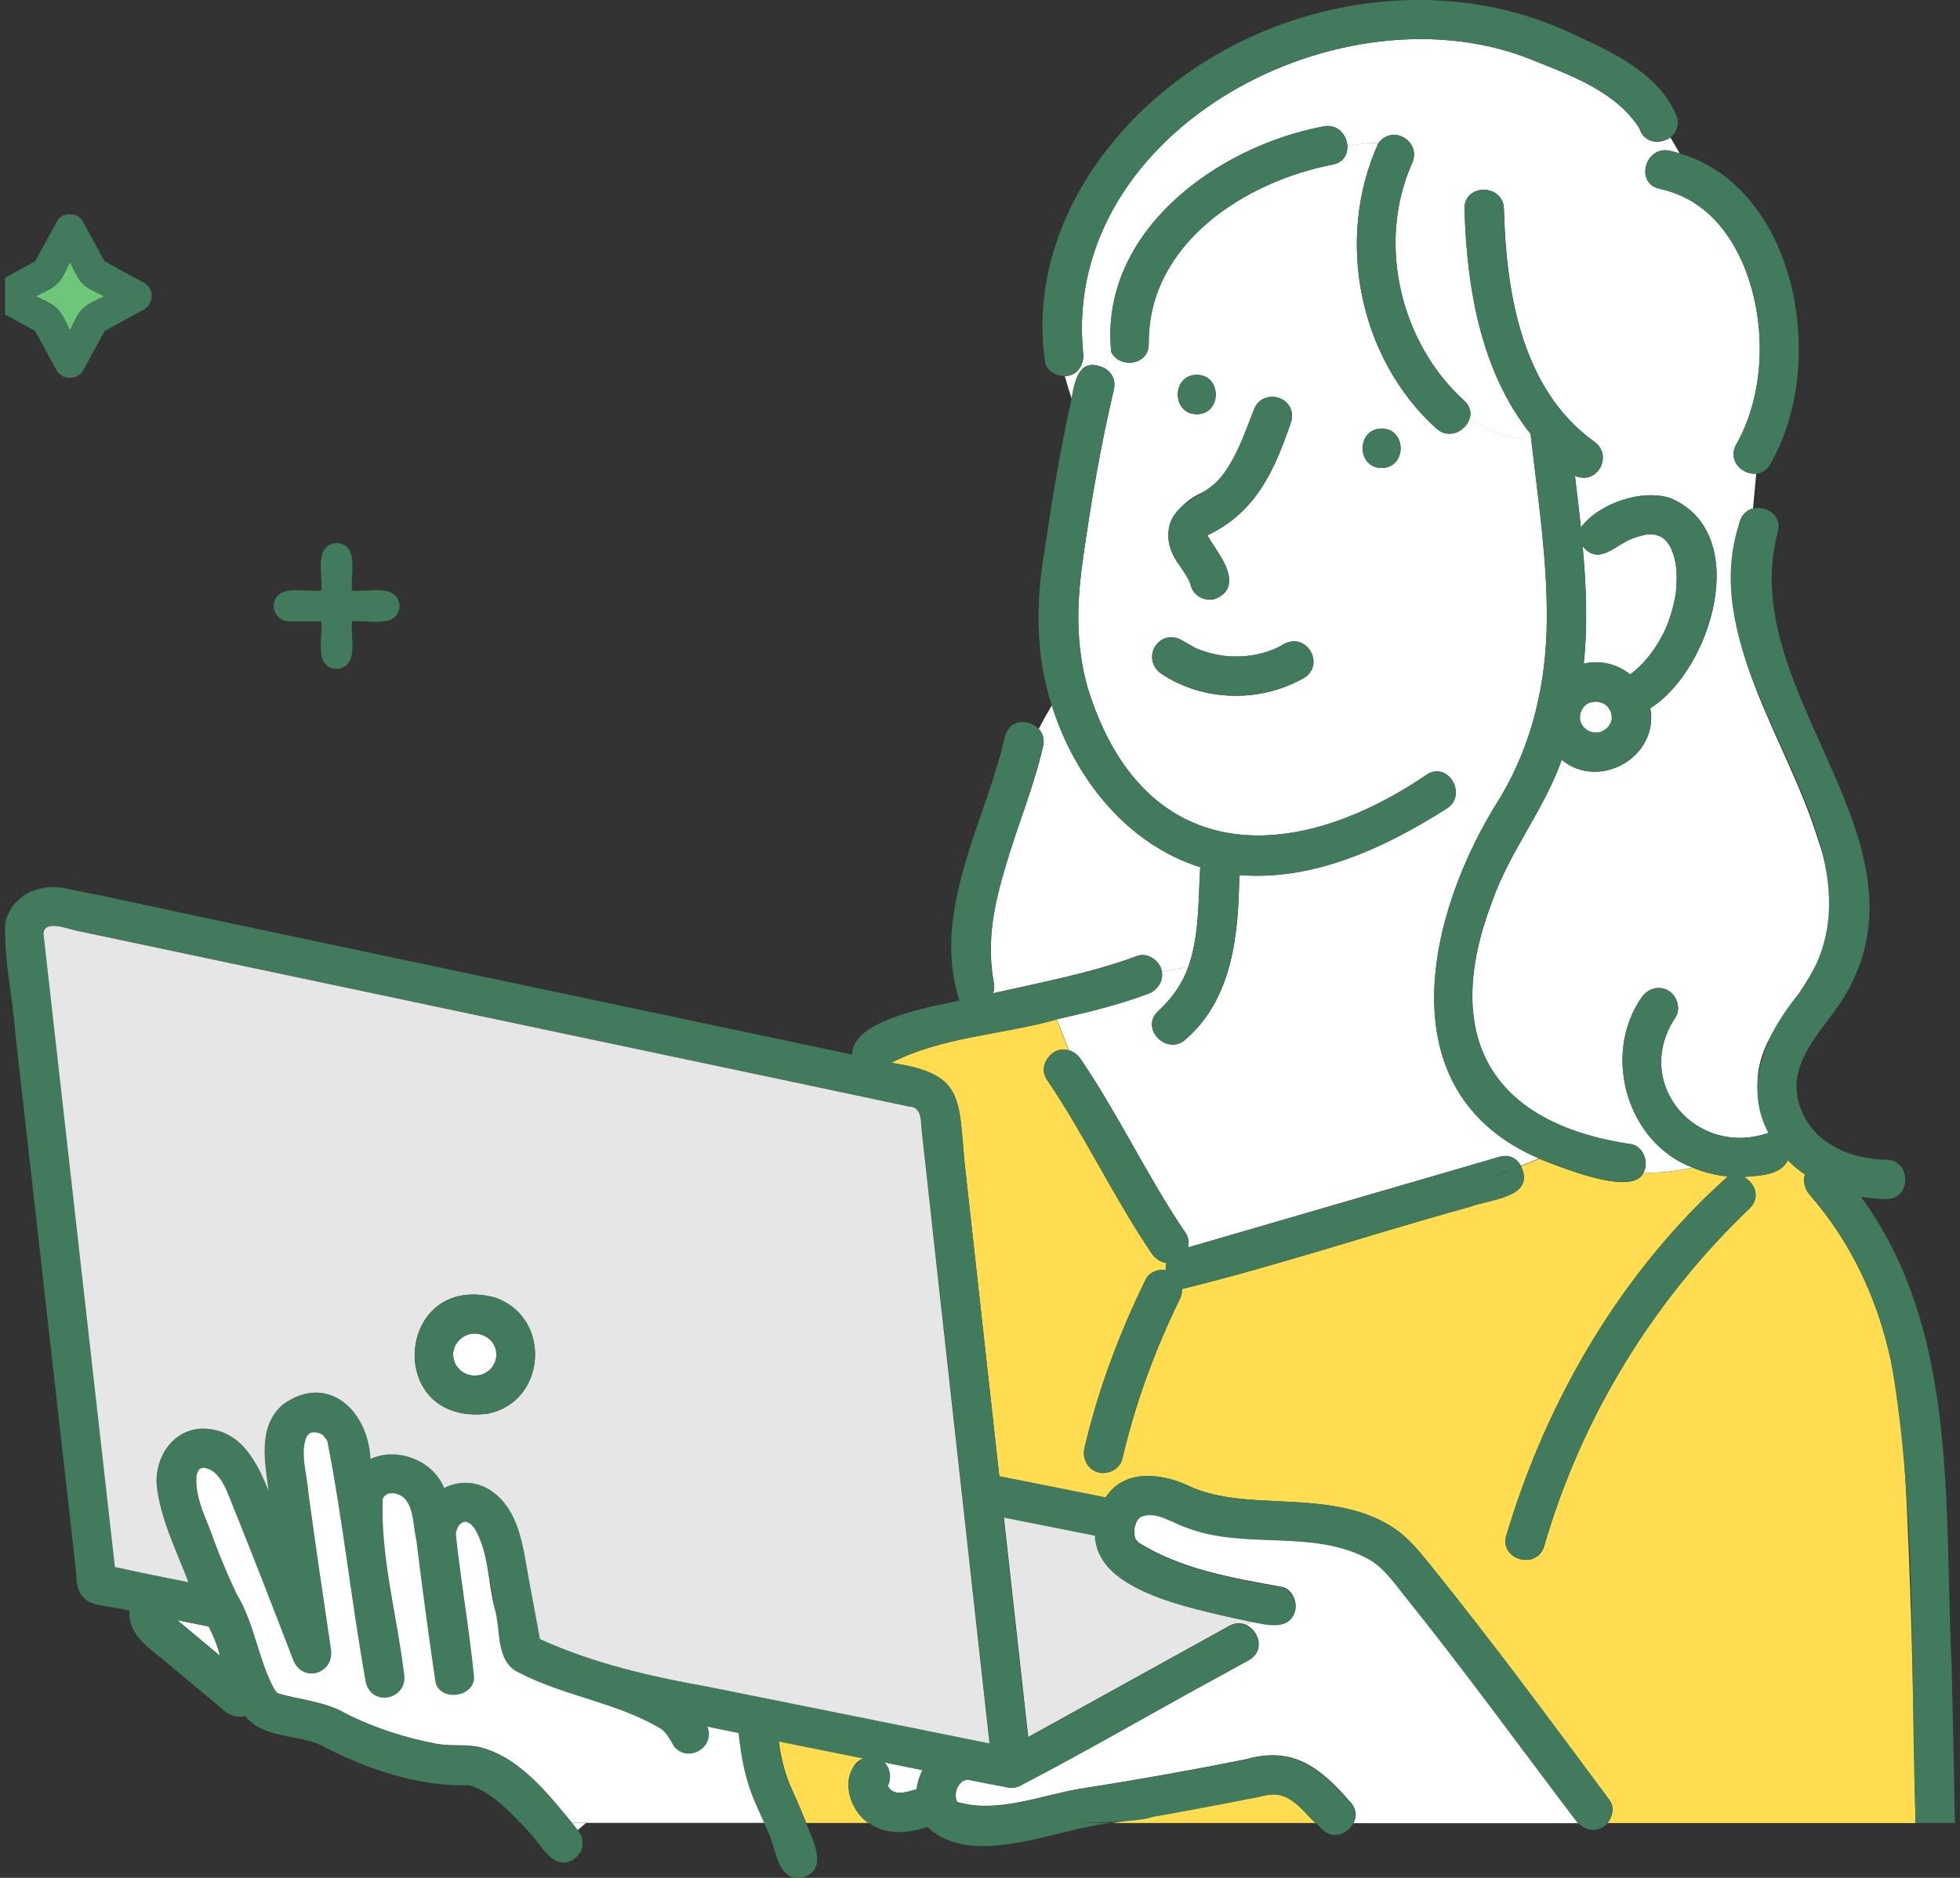 <svg xmlns="http://www.w3.org/2000/svg" width="192" height="184" viewBox="0 0 192 184" fill="none">
  <rect x="0" y="0" width="192" height="184" fill="#333333" stroke="none"/>
  <g clip-path="url(#clip0_20_474)">
    <path d="M111.413 151.068C111.413 151.068 111.382 151.043 111.363 151.031C111.37 151.037 111.382 151.043 111.388 151.05C111.376 151.037 111.357 151.012 111.338 150.987C111.332 151.075 111.594 151.219 111.407 151.068H111.413Z" fill="#FFDC50"/>
    <path d="M111.395 151.056C111.395 151.056 111.413 151.075 111.426 151.075C111.413 151.068 111.401 151.056 111.388 151.05C111.388 151.05 111.388 151.056 111.395 151.056Z" fill="#FFDC50"/>
    <path d="M159.682 66.101C159.682 66.101 159.701 66.082 159.751 66.044C159.72 66.069 159.688 66.094 159.682 66.101Z" fill="#FFDC50"/>
    <path d="M160.1 11.782C160.212 11.951 160.225 11.932 160.1 11.782V11.782Z" fill="#FFDC50"/>
    <path d="M163.236 61.448C163.678 60.335 164.015 59.184 164.177 57.996C164.202 57.752 164.171 58.077 164.158 58.159C164.302 56.87 164.32 55.545 163.927 54.3C163.871 54.119 163.56 53.487 163.853 54.038C163.622 53.5 163.304 53.012 162.843 52.643C163.26 53.056 162.924 52.712 162.756 52.612C162.618 52.53 162.232 52.455 162.6 52.543C162.625 52.543 162.65 52.549 162.687 52.555C162.494 52.537 162.294 52.411 162.101 52.386C161.671 52.374 162.064 52.38 162.201 52.386C161.908 52.355 161.59 52.38 161.297 52.368C160.804 52.474 160.312 52.599 159.844 52.793C158.248 53.387 156.603 55.482 155.038 53.512C155.381 57.339 155.555 61.204 155.144 65.031C156.734 64.637 158.448 65.063 159.688 66.088C161.278 64.906 162.431 63.23 163.248 61.442L163.236 61.448Z" fill="white"/>
    <path d="M118.289 52.462C118.289 52.462 118.289 52.456 118.289 52.449C118.289 52.449 118.289 52.449 118.283 52.449C118.283 52.449 118.283 52.449 118.283 52.456L118.289 52.462Z" fill="#FFDC50"/>
    <path d="M118.289 52.455C118.208 52.518 118.171 52.543 118.289 52.468C118.289 52.468 118.289 52.468 118.289 52.455Z" fill="#FFDC50"/>
    <path d="M178.116 82.354C175.011 72.085 167.107 62.411 170.423 51.117C170.641 50.379 171.146 49.966 171.72 49.822C171.82 48.684 171.932 47.546 172.038 46.414C170.673 46.539 169.189 45.101 170.087 43.544C173.023 38.36 173.073 31.149 170.666 25.665C169.077 22.1 166.483 19.33 162.556 18.492C160.137 17.948 161.166 14.227 163.578 14.771C163.903 14.846 164.227 14.927 164.545 15.027C164.233 14.49 163.934 13.971 163.628 13.464C162.662 14.177 161.035 14.052 160.605 12.582C158.354 9.049 154.084 7.461 150.356 5.978C131.711 -1.832 104.07 12.563 106.09 34.426C106.295 35.596 105.616 36.852 104.307 36.852C104.512 37.597 104.737 38.341 104.986 39.079C105.304 37.115 105.797 34.945 108.19 36.065C108.402 35.527 108.627 34.989 108.857 34.457C107.685 22.744 119.181 14.358 129.604 12.401C131.038 12.076 131.973 13.251 131.998 14.377C132.995 14.121 134.017 13.989 135.052 14.002C136.53 12.101 139.372 13.964 138.275 16.116C134.871 23.914 137.203 33.619 143.437 39.26C144.035 39.798 144.147 40.448 143.973 41.03C145.843 42.268 147.857 43.156 150.001 43C149.982 42.837 149.964 42.681 149.945 42.518C145.101 36.459 143.68 28.254 143.474 20.462C143.412 17.973 147.258 17.979 147.327 20.462C147.539 28.604 149.029 38.072 156.085 43.212C158.124 44.532 156.497 47.621 154.284 46.621C154.489 48.303 154.689 49.991 154.87 51.68C156.615 49.335 160.892 47.846 163.722 48.841C171.72 52.343 167.606 65.682 161.665 69.396C162.531 74.149 156.69 77.507 152.987 74.449C151.266 79.352 147.863 83.454 146.155 88.376C141.205 101.402 145.843 110.07 159.813 112.115C160.985 112.321 161.546 113.897 161.01 114.873C162.618 114.979 164.245 114.729 165.816 114.404C159.383 111.99 156.908 103.372 160.792 97.756C161.378 96.893 162.475 96.506 163.423 97.062C164.277 97.563 164.694 98.838 164.115 99.701C159.844 106.143 166.159 113.459 173.228 111.002C168.061 98.713 183.539 98.15 178.122 82.36L178.116 82.354Z" fill="white"/>
    <path d="M143.954 41.024C143.586 42.231 141.941 43.112 140.7 41.987C133.064 35.064 130.776 23.326 135.04 13.996C134.005 13.983 132.982 14.114 131.985 14.371C132.004 15.146 131.599 15.897 130.614 16.116C121.955 17.754 112.436 23.901 112.529 33.676C112.56 35.871 109.58 36.121 108.845 34.451C108.614 34.983 108.39 35.52 108.178 36.058C108.864 36.446 109.344 37.19 109.113 38.172C107.804 43.725 106.844 49.372 106.052 55.026C105.466 59.228 105.385 63.249 106.545 67.37C111.906 84.786 126.387 85.024 139.777 75.888C141.878 74.549 143.804 77.895 141.722 79.221C135.719 83.035 128.681 86.331 121.406 85.731C121.331 91.472 120.777 97.806 116.17 101.815C114.362 103.51 111.638 100.789 113.445 99.082C114.898 97.719 115.814 96.393 116.419 94.723L113.82 95.211C113.975 96.187 113.346 97.037 112.442 97.375C109.531 98.457 106.526 99.189 103.509 99.864L104.712 102.903C105.167 103.041 105.578 103.347 105.865 103.766C109.605 109.269 112.423 115.335 116.163 120.839C116.444 121.251 116.488 121.758 116.369 122.227C126.543 119.269 136.71 116.311 146.884 113.347C147.869 113.059 148.611 113.528 148.985 114.222L150.786 113.509C135.545 106.968 139.852 89.22 147.009 78.076C150.144 72.798 151.485 66.876 151.535 60.766C151.584 54.807 150.674 48.885 150.001 42.975C147.857 43.131 145.843 42.249 143.973 41.005L143.954 41.024ZM117.236 36.727C119.717 36.727 119.711 40.586 117.236 40.586C114.761 40.586 114.761 36.727 117.236 36.727ZM117.953 48.165C120.652 46.577 121.643 43.087 122.784 40.273C123.582 37.853 127.116 38.847 126.493 41.299C124.853 46.077 123.083 50.154 118.302 52.443C118.302 52.468 118.302 52.486 118.302 52.499C119.299 54.219 122.061 57.483 119.012 58.696C118.046 58.959 116.868 58.365 116.643 57.346C116.525 56.795 116.026 56.107 115.565 55.432C113.258 52.361 114.792 49.597 117.953 48.159V48.165ZM127.721 66.438C123.463 68.865 117.903 68.765 113.801 66.044C112.903 65.45 112.598 64.368 113.109 63.405C114.25 61.692 115.677 62.655 117.024 63.449C117.89 63.856 118.838 64.1 119.779 64.256C121.811 64.5 124.056 64.162 125.776 63.111C127.989 61.904 129.872 65.113 127.721 66.445V66.438ZM135.345 45.852C132.864 45.852 132.87 41.993 135.345 41.993C137.82 41.993 137.82 45.852 135.345 45.852Z" fill="white"/>
    <path d="M102.175 73.13C100.479 80.747 95.897 88.201 97.343 96.218C97.431 96.631 97.393 97 97.275 97.319C102.019 96.243 106.838 95.355 111.407 93.66C112.448 93.279 113.689 94.173 113.807 95.218L116.407 94.73C117.516 91.628 117.367 88.22 117.579 84.968C110.497 82.742 105.298 76.363 103.041 69.109C102.586 69.865 102.156 70.635 101.757 71.41C102.137 71.829 102.343 72.417 102.175 73.124V73.13Z" fill="white"/>
    <path d="M186.806 147.848C186.575 143.008 186.264 138.149 185.247 133.402C183.945 127.324 181.358 121.752 177.268 117.055C176.782 116.499 176.601 115.748 176.813 115.085C176.208 114.672 175.647 114.203 175.136 113.684C174.394 115.217 172.293 115.173 170.816 115.329C171.882 115.867 172.512 117.324 171.396 118.393C161.926 127.436 154.92 138.886 151.267 151.487C150.575 153.87 146.859 152.851 147.557 150.462C151.522 137.135 158.872 124.541 169.258 115.279C168.079 115.16 166.914 114.866 165.816 114.416C164.245 114.741 162.612 114.991 161.01 114.885C159.982 117.337 152.75 114.304 150.787 113.547L148.985 114.26C150.481 117.343 145.98 117.493 144.035 118.237C134.616 120.832 125.259 123.984 115.796 126.298C115.796 126.642 115.727 126.992 115.565 127.311C113.14 132.245 111.201 137.554 109.948 142.92C109.711 143.939 108.558 144.54 107.579 144.271C106.551 143.989 105.996 142.908 106.233 141.894C107.561 136.204 109.662 130.594 112.236 125.366C112.585 124.653 113.439 124.334 114.2 124.447C114.187 124.215 114.2 123.978 114.268 123.753C113.701 123.671 113.171 123.334 112.828 122.827C109.088 117.324 106.27 111.252 102.53 105.749C101.601 104.367 103.166 102.365 104.699 102.934L103.496 99.895C98.129 101.409 92.263 101.571 87.301 104.141C94.351 105.198 93.896 107.462 94.47 113.797C95.61 124.084 96.751 134.365 97.886 144.652C101.358 145.346 104.83 146.034 108.303 146.728C110.223 143.764 114.113 144.396 116.843 145.778C118.838 146.603 120.995 146.86 123.127 146.991C127.553 147.273 132.309 147.11 136.23 149.53C137.926 150.574 139.067 152.057 140.301 153.582C146.298 161.024 151.99 168.735 157.681 176.408C158.174 177.071 157.968 178.022 157.463 178.634H187.647C187.473 168.372 187.286 158.104 186.8 147.854L186.806 147.848Z" fill="#FFDC50"/>
    <path d="M83.616 173.106C83.853 172.687 84.221 172.418 84.639 172.281C81.852 171.718 79.066 171.161 76.285 170.599C76.46 171.999 76.784 173.375 77.301 174.688C77.339 174.782 77.52 175.201 77.301 174.701C77.875 176.008 78.455 177.309 78.978 178.622H85.131C83.411 177.39 82.507 175.057 83.616 173.1V173.106Z" fill="#FFDC50"/>
    <path d="M126.057 176.039C125.171 175.639 124.305 175.845 123.401 176.027C118.588 176.958 113.782 177.915 108.932 178.628H128.905C127.952 177.771 127.197 176.658 126.057 176.045V176.039Z" fill="#FFDC50"/>
    <path d="M154.602 178.622C148.923 171.149 143.443 163.576 137.589 156.303C136.604 155.083 135.651 153.689 134.298 152.851C128.862 149.711 122.111 151.856 116.369 149.686C114.929 149.236 113.333 147.973 111.819 148.573C111.787 148.592 111.756 148.611 111.725 148.63C111.737 148.63 111.594 148.761 111.476 148.867C111.469 148.898 111.382 149.036 111.307 149.155C111.295 149.242 111.145 149.618 111.114 149.749C111.114 150.162 111.102 150.624 111.345 150.987C111.345 150.793 111.451 151.043 111.426 151.075C115.634 153.758 120.689 154.602 125.521 155.477C126.555 155.627 127.116 156.947 126.867 157.854C126.287 159.83 124.049 159.136 122.566 158.885L122.154 159.254C123.37 159.874 123.9 161.793 122.36 162.644C121.45 163.144 120.54 163.651 119.63 164.151C113.121 167.678 106.707 171.436 100.149 174.851C99.681 175.139 99.133 175.245 98.621 175.095C97.337 174.851 96.047 174.607 94.763 174.344C94.719 174.344 94.682 174.363 94.638 174.363C94.894 174.344 94.576 174.419 94.432 174.444C94.376 174.495 94.183 174.601 94.357 174.444C93.765 175.014 93.609 175.339 93.628 176.102C93.634 176.189 93.709 176.464 93.759 176.558C97.692 177.715 101.851 175.939 105.753 175.276C111.201 174.426 116.631 173.463 122.042 172.381C126.649 171.061 129.323 173.175 132.228 176.514C132.895 177.184 132.914 177.99 132.59 178.641H154.602V178.622Z" fill="white"/>
    <path d="M116.693 157.491C113.084 156.24 107.567 155.071 107.28 150.437C104.3 149.843 101.314 149.249 98.335 148.655C99.132 155.84 99.924 163.019 100.722 170.198C107.286 166.565 113.857 162.938 120.421 159.305C121.051 158.954 121.662 158.998 122.154 159.248L122.566 158.879C120.59 158.517 118.62 158.048 116.693 157.491Z" fill="#E6E6E6"/>
    <path d="M86.609 172.675C87.22 173.25 87.344 174.219 86.983 174.97C86.983 174.995 86.995 175.02 87.001 175.039C87.544 176.077 88.921 175.564 89.794 175.314C89.869 174.657 90.069 174.025 90.368 173.444C89.115 173.181 87.862 172.931 86.602 172.675H86.609Z" fill="white"/>
    <path d="M111.127 150.368C111.108 150.155 111.108 150.255 111.127 150.368V150.368Z" fill="#FFDC50"/>
    <path d="M21.465 161.912C21.234 161.024 20.854 160.186 20.442 159.367C19.414 159.161 18.391 158.954 17.363 158.748C18.759 159.924 20.168 161.081 21.564 162.256C21.533 162.144 21.502 162.025 21.465 161.912Z" fill="white"/>
    <path d="M164.283 11.5C162.6 7.167 157.768 5.022 153.816 3.208C138.375 -3.977 118.688 1.345 108.359 14.758C103.764 20.693 101.302 27.922 102.368 35.446C102.493 36.321 103.453 36.859 104.294 36.846C103.827 35.151 103.453 33.457 103.072 31.95C103.446 33.457 103.827 35.151 104.294 36.846C105.616 36.834 106.277 35.596 106.077 34.42C104.064 12.557 131.698 -1.832 150.344 5.972C154.072 7.454 158.342 9.049 160.592 12.576C161.029 14.046 162.65 14.171 163.616 13.458C162.893 12.263 162.089 11.169 160.811 10.318C162.089 11.169 162.886 12.263 163.616 13.458C164.171 13.045 164.514 12.363 164.277 11.494L164.283 11.5ZM160.1 11.782C160.212 11.951 160.225 11.932 160.1 11.782V11.782Z" fill="#417A5C"/>
    <path d="M135.345 45.852C137.82 45.852 137.826 41.993 135.345 41.993C132.864 41.993 132.864 45.852 135.345 45.852Z" fill="#417A5C"/>
    <path d="M117.236 40.592C119.711 40.592 119.717 36.734 117.236 36.734C114.755 36.734 114.755 40.592 117.236 40.592Z" fill="#417A5C"/>
    <path d="M139.771 75.894C126.368 85.037 111.899 84.787 106.538 67.376C105.373 63.261 105.454 59.234 106.046 55.032C106.838 49.379 107.798 43.731 109.107 38.178C109.337 37.197 108.857 36.446 108.172 36.065C106.863 39.385 105.927 42.812 105.385 46.627C105.927 42.812 106.863 39.379 108.172 36.065C105.778 34.945 105.292 37.115 104.967 39.079C105.31 40.092 105.691 41.08 106.152 41.999C105.697 41.08 105.31 40.092 104.967 39.079C103.933 43.763 103.122 48.503 102.436 53.249C101.483 58.509 101.339 63.987 103.035 69.121C103.527 68.302 104.045 67.495 104.606 66.713C104.045 67.501 103.527 68.308 103.035 69.121C105.292 76.369 110.491 82.754 117.572 84.98C117.36 88.226 117.504 91.64 116.4 94.742C115.796 96.412 114.879 97.738 113.427 99.101C111.613 100.802 114.343 103.529 116.151 101.834C120.758 97.819 121.313 91.49 121.387 85.749C128.669 86.35 135.7 83.061 141.704 79.24C143.792 77.907 141.86 74.568 139.759 75.906L139.771 75.894Z" fill="#417A5C"/>
    <path d="M113.109 63.399C112.598 64.368 112.903 65.444 113.801 66.038C117.909 68.758 123.47 68.865 127.721 66.432C129.872 65.1 127.995 61.892 125.776 63.099C124.785 63.706 123.831 63.987 122.597 64.218C120.808 64.481 118.981 64.256 117.311 63.581C116.762 63.337 116.238 63.036 115.74 62.705C114.898 62.148 113.576 62.511 113.109 63.399Z" fill="#417A5C"/>
    <path d="M114.462 52.699C114.474 54.425 116.195 55.913 116.643 57.346C117.36 59.766 120.939 58.79 120.353 56.32C120.091 54.875 118.906 53.75 118.295 52.499C118.295 52.486 118.295 52.468 118.295 52.443C123.077 50.154 124.854 46.077 126.487 41.299C127.104 38.854 123.582 37.847 122.778 40.273C121.942 42.512 121.038 44.907 119.605 46.764C117.84 48.897 114.194 49.285 114.462 52.699ZM118.295 52.462C118.295 52.462 118.295 52.462 118.295 52.455C118.295 52.455 118.295 52.455 118.302 52.455C118.302 52.455 118.302 52.462 118.302 52.468L118.295 52.462ZM118.289 52.455C118.289 52.455 118.289 52.455 118.289 52.468C118.171 52.543 118.208 52.518 118.289 52.455Z" fill="#417A5C"/>
    <path d="M191.182 163.213C190.421 147.717 191.943 130.394 182.28 117.249C183.103 117.393 183.938 117.48 184.78 117.487C187.255 117.518 187.261 113.659 184.78 113.628C180.99 113.578 177.106 111.79 176.152 107.819C175.236 104.004 178.384 101.133 180.385 98.119C190.291 82.591 169.924 68.014 174.139 52.155C174.625 50.504 173.004 49.51 171.726 49.835C171.427 53.212 171.209 56.589 171.608 59.766C171.215 56.589 171.427 53.212 171.726 49.835C171.153 49.979 170.648 50.392 170.429 51.13C164.987 67.051 186.538 82.566 176.439 97.081C173.191 100.896 170.616 106.149 173.228 111.008C166.153 113.472 159.851 106.143 164.114 99.708C164.7 98.845 164.277 97.569 163.423 97.069C162.475 96.512 161.372 96.894 160.792 97.763C156.908 103.378 159.383 111.996 165.816 114.41C166.745 114.216 167.655 114.003 168.528 113.834C167.655 114.01 166.745 114.222 165.816 114.41C166.914 114.86 168.079 115.16 169.257 115.273C158.872 124.534 151.516 137.129 147.557 150.456C146.865 152.844 150.575 153.87 151.266 151.481C154.92 138.88 161.926 127.436 171.396 118.387C172.512 117.318 171.882 115.867 170.816 115.323C172.293 115.167 174.4 115.21 175.136 113.678C175.647 114.197 176.214 114.666 176.813 115.079C176.601 115.742 176.782 116.492 177.268 117.049C181.357 121.752 183.944 127.317 185.247 133.396C187.822 148.292 187.099 163.563 187.654 178.622H191.5C191.413 173.481 191.313 168.347 191.182 163.207V163.213Z" fill="#417A5C"/>
    <path d="M111.388 151.043C111.388 151.043 111.413 151.062 111.426 151.069C111.451 151.037 111.345 150.787 111.345 150.981C111.357 151.006 111.382 151.031 111.395 151.043H111.388Z" fill="#417A5C"/>
    <path d="M111.363 151.025C111.363 151.025 111.388 151.043 111.395 151.05C111.388 151.037 111.37 151.031 111.363 151.025Z" fill="#417A5C"/>
    <path d="M111.414 151.069C111.414 151.069 111.401 151.062 111.401 151.056C111.407 151.062 111.414 151.069 111.414 151.069Z" fill="#417A5C"/>
    <path d="M75.039 179.028C75.051 179.066 75.163 179.316 75.157 179.316C76.073 180.967 76.023 184.5 78.692 183.95C81.204 183.112 79.589 180.304 78.972 178.628H74.858C74.92 178.759 74.976 178.897 75.039 179.028Z" fill="#417A5C"/>
    <path d="M129.504 179.228C130.595 180.323 132.054 179.685 132.584 178.622H128.899C129.099 178.822 129.304 179.028 129.504 179.228Z" fill="#417A5C"/>
    <path d="M85.43 178.822C87.101 179.841 89.065 179.579 90.854 179.016C95.305 183.237 103.683 179.066 108.932 178.622H85.138C85.231 178.691 85.331 178.759 85.43 178.822Z" fill="#417A5C"/>
    <path d="M154.602 178.622C155.337 179.447 156.727 179.579 157.469 178.622H154.602Z" fill="#417A5C"/>
    <path d="M157.687 176.402C151.99 168.722 146.304 161.018 140.307 153.576C139.073 152.044 137.932 150.568 136.237 149.524C132.316 147.104 127.559 147.26 123.133 146.985C121.001 146.847 118.838 146.591 116.849 145.772C114.125 144.39 110.216 143.752 108.309 146.722C104.837 146.028 101.364 145.34 97.892 144.646C96.751 134.359 95.617 124.078 94.476 113.791C93.909 107.462 94.345 105.179 87.307 104.135C92.269 101.565 98.135 101.396 103.503 99.889C106.52 99.213 109.531 98.482 112.436 97.4C113.346 97.062 113.969 96.212 113.813 95.236C113.689 94.186 112.454 93.291 111.413 93.679C106.844 95.374 102.025 96.262 97.281 97.338C97.4 97.019 97.437 96.65 97.35 96.237C96.527 92.447 97.443 88.526 98.522 84.886C99.681 80.959 101.208 77.138 102.181 73.148C102.355 72.436 102.15 71.854 101.763 71.435C100.847 70.434 98.883 70.416 98.466 72.123C96.552 80.49 91.153 89.32 93.983 98.032C91.384 98.613 83.473 99.895 83.467 103.328C62.951 98.995 42.429 94.661 21.907 90.321C16.702 89.22 11.509 88.057 6.298 87.025C3.773 86.525 1.074 87.763 0.513 90.477C0.363 94.061 1.248 97.638 1.497 101.221C3.48 118.812 5.468 136.41 7.451 154.001C7.451 157.86 9.832 157.047 12.687 157.822C12.488 160.042 14.458 161.399 15.985 162.619C18.005 164.301 20.025 165.99 22.038 167.672C22.593 168.135 23.36 168.347 24.033 168.135C25.71 170.367 29.238 169.929 31.42 170.992C35.84 173.306 40.889 175.082 45.926 174.92C47.809 175.408 49.623 177.184 51.001 178.641H56.044C53.557 175.645 50.72 172.012 46.718 171.161C45.434 170.949 44.094 171.124 42.828 170.905C39.699 170.317 36.625 169.329 33.789 167.884C31.881 166.771 29.213 166.534 27.405 166.002C27.038 165.858 27.169 165.915 26.975 165.677C26.894 165.577 26.901 165.596 26.925 165.633C25.317 162.769 24.962 159.136 23.179 156.221C22.381 154.527 21.645 152.813 20.991 151.056C20.299 148.967 19.04 146.86 19.252 144.59C19.252 144.54 19.414 144.139 19.451 144.083C19.482 144.052 19.52 144.021 19.551 143.989C19.644 143.939 19.744 143.896 19.763 143.883C19.806 143.871 19.856 143.852 19.9 143.846C21.284 143.958 22.019 145.565 22.468 146.735C24.607 152.013 26.67 157.328 28.708 162.65C29.606 164.995 32.792 164.076 32.417 161.625C31.663 156.59 30.872 151.194 30.198 146.222C30.105 144.64 29.319 142.213 30.08 140.731C30.123 140.681 30.167 140.631 30.211 140.587C30.279 140.544 30.335 140.5 30.36 140.469C30.335 140.481 30.317 140.487 30.317 140.487C30.317 140.475 30.491 140.406 30.529 140.387C30.51 140.4 30.497 140.406 30.479 140.412C30.497 140.412 30.51 140.412 30.522 140.412C31.003 140.444 30.279 140.381 30.628 140.375C30.722 140.375 30.977 140.4 31.015 140.4C31.102 140.425 31.183 140.444 31.27 140.462C31.364 140.512 31.52 140.606 31.607 140.631C31.651 140.694 31.919 141.019 31.913 141.006C31.969 141.1 32.031 141.207 32.062 141.25C33.602 149.099 34.431 157.097 35.846 164.977C36.569 167.39 40.092 166.459 39.555 163.951C38.882 158.335 37.261 152.557 37.48 146.91C37.517 146.841 37.573 146.753 37.598 146.703C37.735 146.516 37.984 146.397 38.196 146.36C38.327 146.36 38.464 146.36 38.595 146.353C38.919 146.422 39.225 146.541 39.493 146.741C40.547 147.629 40.472 149.693 40.796 151.043C41.344 155.615 41.974 160.18 42.635 164.733C42.947 166.865 46.662 166.384 46.413 164.22C45.951 159.58 45.128 154.977 44.642 150.349C44.692 149.999 44.798 149.724 44.991 149.443C45.041 149.405 45.203 149.28 45.153 149.305C45.228 149.261 45.303 149.224 45.378 149.18C45.658 149.092 45.895 149.255 46.12 149.386C46.188 149.468 46.462 149.793 46.494 149.818C48.32 153.576 48.227 158.091 49.268 162.125C49.467 163.069 50.016 163.569 50.901 163.97C55.346 166.259 60.451 166.865 64.746 169.435C65.364 169.898 65.657 170.567 66.043 171.199C67.446 172.8 70.095 171.211 69.278 169.223C70.301 169.429 71.323 169.635 72.339 169.842C72.576 172.937 73.461 175.877 74.845 178.659H78.96C78.436 177.34 77.856 176.045 77.283 174.738C77.376 174.957 77.395 175.001 77.383 174.97C76.822 173.669 76.441 172.106 76.26 170.636C79.047 171.199 81.834 171.755 84.614 172.318C82.052 173.538 83.087 177.377 85.106 178.666C88.08 178.547 110.572 179.097 112.885 178.034C116.388 177.421 119.879 176.752 123.37 176.07C126.038 175.189 127.185 176.99 128.874 178.672H132.559C132.883 178.022 132.864 177.215 132.197 176.546C129.267 173.194 126.643 171.099 122.011 172.412C116.6 173.494 111.17 174.457 105.722 175.307C101.819 175.97 97.661 177.746 93.728 176.589C93.678 176.502 93.603 176.227 93.597 176.133C93.584 175.376 93.734 175.051 94.326 174.476C94.152 174.638 94.345 174.532 94.401 174.476C94.544 174.451 94.862 174.376 94.607 174.394C94.65 174.394 94.694 174.382 94.731 174.376C96.016 174.638 97.3 174.882 98.59 175.126C99.101 175.276 99.65 175.17 100.118 174.882C106.676 171.468 113.09 167.709 119.598 164.182C120.509 163.682 121.419 163.175 122.329 162.675C123.869 161.825 123.333 159.905 122.123 159.286C121.624 159.036 121.02 158.992 120.39 159.342C113.826 162.975 107.255 166.602 100.691 170.236C99.893 163.05 99.101 155.871 98.303 148.692C101.283 149.286 104.269 149.88 107.249 150.474C107.48 156.309 118.003 157.81 122.535 158.923C124.024 159.179 126.256 159.867 126.836 157.891C127.085 156.984 126.524 155.665 125.489 155.515C120.658 154.639 115.609 153.795 111.395 151.112C111.395 151.112 111.388 151.112 111.382 151.112C111.569 151.262 111.307 151.112 111.314 151.031C111.07 150.674 111.083 150.212 111.083 149.793C111.114 149.661 111.257 149.286 111.276 149.199C111.351 149.08 111.432 148.942 111.445 148.911C111.563 148.798 111.706 148.673 111.694 148.673C111.725 148.655 111.756 148.636 111.787 148.617C113.302 148.023 114.904 149.286 116.338 149.73C122.08 151.9 128.837 149.755 134.267 152.895C135.62 153.726 136.573 155.121 137.558 156.347C143.412 163.619 148.891 171.193 154.571 178.666H157.438C157.943 178.053 158.149 177.102 157.656 176.439L157.687 176.402ZM20.442 159.367C20.922 160.293 21.309 161.249 21.564 162.256C20.168 161.087 18.759 159.93 17.363 158.748C18.391 158.954 19.414 159.161 20.442 159.367ZM45.291 149.174C45.291 149.174 45.309 149.174 45.359 149.149C45.309 149.167 45.291 149.174 45.291 149.174ZM89.794 175.314C88.921 175.564 87.544 176.077 87.001 175.039C86.995 175.014 86.989 174.995 86.983 174.97C87.338 174.219 87.213 173.25 86.609 172.675C87.862 172.925 89.121 173.181 90.374 173.444C90.075 174.025 89.875 174.657 89.8 175.314H89.794ZM90.754 169.579C83.604 168.141 76.46 166.702 69.31 165.264C63.687 164.264 58.139 162.982 52.908 160.611C52.547 158.635 52.179 156.659 51.811 154.689C51.25 151.681 50.945 148.129 48.276 146.172C46.812 145.096 44.998 145.046 43.52 145.797C42.398 143.02 38.826 141.757 36.301 142.958C36.096 138.217 32.112 134.453 27.717 137.623C25.236 139.768 25.965 143.226 26.333 146.091C25.186 143.289 23.703 140.262 20.299 139.993C17.213 139.749 15.187 142.539 15.355 145.44C15.698 148.798 17.288 151.913 18.479 155.033C16.066 154.552 13.672 154.076 11.266 153.539C9.122 134.515 6.977 115.492 4.826 96.462C4.671 94.805 4.409 93.147 4.265 91.497C4.321 90.071 6.653 91.009 7.513 91.19C34.687 96.937 61.86 102.659 89.028 108.413C90.349 108.469 90.206 109.845 90.305 110.833C92.518 130.826 94.731 150.818 96.951 170.811C94.887 170.398 92.824 169.979 90.767 169.567L90.754 169.579ZM111.127 150.368C111.108 150.155 111.108 150.256 111.127 150.368V150.368ZM112.38 148.404H112.405C112.405 148.404 112.392 148.404 112.38 148.404Z" fill="#417A5C"/>
    <path d="M52.31 180.079C53.282 181.205 54.348 183.237 56.119 182.23C57.596 181.211 57.191 179.735 56.05 178.628H51.007C51.456 179.103 51.892 179.585 52.316 180.085L52.31 180.079Z" fill="#417A5C"/>
    <path d="M146.149 115.36L148.972 114.241C148.598 113.547 147.85 113.084 146.872 113.365C136.698 116.323 126.53 119.281 116.357 122.246C116.475 121.777 116.432 121.27 116.151 120.857C112.411 115.354 109.593 109.288 105.853 103.785C105.566 103.366 105.154 103.06 104.699 102.922C103.166 102.359 101.595 104.348 102.53 105.736C106.27 111.239 109.088 117.305 112.828 122.815C113.171 123.321 113.701 123.659 114.268 123.74C114.206 123.965 114.181 124.197 114.2 124.434C113.439 124.322 112.592 124.641 112.236 125.354C109.662 130.582 107.561 136.197 106.233 141.882C105.996 142.895 106.545 143.971 107.579 144.258C108.552 144.527 109.711 143.927 109.948 142.908C111.201 137.542 113.134 132.233 115.565 127.299C115.727 126.973 115.796 126.623 115.796 126.285C125.259 123.978 134.61 120.82 144.035 118.231C145.98 117.487 150.481 117.337 148.985 114.253L146.161 115.373L146.149 115.36Z" fill="#417A5C"/>
    <path d="M91.296 119.888C90.96 116.874 90.629 113.86 90.293 110.839C90.193 109.87 90.343 108.456 89.015 108.419C73.811 105.186 58.587 102.003 43.383 98.776C31.42 96.249 19.463 93.723 7.501 91.196C6.64 91.015 4.315 90.077 4.259 91.503C6.584 112.171 8.928 132.864 11.254 153.539C13.66 154.076 16.053 154.552 18.466 155.033C17.275 151.913 15.686 148.792 15.343 145.44C15.181 142.545 17.201 139.749 20.286 139.993C23.696 140.269 25.18 143.289 26.321 146.091C25.947 143.233 25.224 139.774 27.705 137.623C32.1 134.446 36.083 138.217 36.289 142.958C38.813 141.757 42.386 143.02 43.508 145.797C44.985 145.046 46.799 145.096 48.264 146.172C50.932 148.129 51.238 151.675 51.799 154.689C52.166 156.665 52.528 158.642 52.896 160.611C58.126 162.975 63.668 164.264 69.297 165.264C78.511 167.115 87.718 168.973 96.932 170.824C95.049 153.845 93.173 136.867 91.29 119.888H91.296ZM47.747 138.524C37.573 139.724 38.726 124.584 48.476 127.136C54.087 129.062 53.581 137.379 47.747 138.524Z" fill="#E6E6E6"/>
    <path d="M176.084 31.768C175.51 24.733 171.726 17.116 164.538 15.034C164.819 15.521 165.112 16.015 165.436 16.509C165.106 16.015 164.819 15.521 164.538 15.034C164.22 14.94 163.896 14.852 163.572 14.777C161.16 14.239 160.131 17.96 162.55 18.498C166.483 19.336 169.07 22.1 170.66 25.671C173.066 31.155 173.023 38.366 170.08 43.55C169.183 45.107 170.666 46.546 172.032 46.421C172.212 44.388 172.362 42.381 172.362 40.448C172.362 42.381 172.212 44.382 172.032 46.421C172.555 46.37 173.06 46.102 173.403 45.501C175.759 41.418 176.532 36.427 176.084 31.768Z" fill="#417A5C"/>
    <path d="M73.929 176.533C73.006 174.363 72.582 172.137 72.352 169.811C71.329 169.604 70.307 169.398 69.291 169.191C70.095 171.18 67.464 172.775 66.056 171.168C65.669 170.536 65.376 169.867 64.759 169.404C60.464 166.834 55.358 166.221 50.913 163.932C48.47 162.888 49.112 159.667 48.432 157.528C47.815 154.971 47.846 152.075 46.5 149.78C46.469 149.755 46.194 149.43 46.126 149.349C45.901 149.211 45.658 149.049 45.384 149.142C45.309 149.186 45.234 149.224 45.16 149.267C45.209 149.249 45.047 149.367 44.998 149.405C44.804 149.68 44.698 149.962 44.648 150.312C45.135 154.939 45.958 159.542 46.419 164.182C46.668 166.346 42.947 166.828 42.641 164.695C41.98 160.136 41.351 155.577 40.802 151.006C40.478 149.661 40.559 147.598 39.499 146.703C39.237 146.497 38.926 146.385 38.602 146.316C38.471 146.322 38.334 146.316 38.203 146.322C37.997 146.353 37.741 146.472 37.604 146.666C37.579 146.716 37.523 146.804 37.486 146.872C37.267 152.519 38.888 158.291 39.562 163.913C40.098 166.409 36.582 167.365 35.852 164.939C34.431 157.066 33.608 149.061 32.068 141.213C32.044 141.175 31.975 141.063 31.919 140.969C31.919 140.988 31.651 140.656 31.613 140.594C31.526 140.569 31.37 140.475 31.277 140.425C31.189 140.4 31.108 140.381 31.021 140.362C30.984 140.362 30.728 140.337 30.635 140.337C30.285 140.337 31.009 140.406 30.529 140.375C30.516 140.375 30.504 140.375 30.485 140.375C30.429 140.406 30.385 140.425 30.36 140.437C30.335 140.462 30.279 140.512 30.211 140.556C30.167 140.6 30.123 140.65 30.08 140.7C29.319 142.176 30.105 144.608 30.198 146.191C30.872 151.169 31.663 156.559 32.417 161.593C32.785 164.045 29.606 164.964 28.708 162.619C26.664 157.297 24.607 151.988 22.468 146.703C22.019 145.534 21.284 143.927 19.9 143.814C19.856 143.821 19.806 143.839 19.763 143.852C19.744 143.864 19.644 143.908 19.551 143.958C19.52 143.983 19.482 144.021 19.451 144.052C19.414 144.108 19.252 144.515 19.252 144.558C19.046 146.822 20.305 148.936 20.991 151.025C21.645 152.776 22.381 154.495 23.179 156.19C24.962 159.104 25.317 162.738 26.925 165.602C26.901 165.564 26.901 165.546 26.975 165.646C27.169 165.883 27.038 165.827 27.405 165.971C29.213 166.502 31.875 166.734 33.789 167.853C36.625 169.298 39.705 170.292 42.828 170.874C44.087 171.093 45.428 170.917 46.718 171.13C50.72 171.981 53.557 175.608 56.044 178.609H74.858C74.546 177.915 74.222 177.221 73.923 176.514L73.929 176.533Z" fill="white"/>
    <path d="M57.397 178.622H56.05C56.231 178.853 56.424 179.078 56.599 179.31L57.397 178.622Z" fill="white"/>
    <path d="M30.317 140.462C30.317 140.462 30.335 140.462 30.36 140.444C30.379 140.425 30.416 140.406 30.46 140.387C30.392 140.406 30.323 140.45 30.317 140.456V140.462Z" fill="white"/>
    <path d="M30.529 140.362C30.529 140.362 30.485 140.381 30.454 140.394C30.46 140.394 30.473 140.394 30.479 140.387C30.497 140.381 30.504 140.375 30.529 140.362Z" fill="white"/>
    <path d="M45.359 149.149C45.259 149.192 45.272 149.174 45.359 149.149V149.149Z" fill="white"/>
    <path d="M30.454 140.394C30.416 140.412 30.373 140.431 30.354 140.45C30.379 140.437 30.423 140.419 30.479 140.387C30.473 140.387 30.46 140.387 30.454 140.394Z" fill="#417A5C"/>
    <path d="M164.177 57.996C164.189 57.846 164.189 57.902 164.177 57.996V57.996Z" fill="#417A5C"/>
    <path d="M162.593 52.549C162.338 52.512 162.425 52.486 162.593 52.549V52.549Z" fill="#417A5C"/>
    <path d="M163.703 48.834C160.873 47.84 156.597 49.328 154.851 51.674C154.676 49.985 154.471 48.297 154.265 46.614C156.472 47.602 158.118 44.538 156.067 43.206C149.01 38.066 147.52 28.591 147.308 20.456C147.246 17.973 143.393 17.967 143.455 20.456C143.661 28.248 145.083 36.459 149.926 42.512C149.945 42.675 149.964 42.831 149.982 42.994C150.998 42.919 152.04 42.612 153.118 41.999C152.04 42.618 150.998 42.919 149.982 42.994C150.656 48.903 151.566 54.819 151.516 60.785C151.466 66.895 150.126 72.817 146.99 78.095C139.834 89.233 135.538 107.006 150.768 113.528C152.719 114.285 159.957 117.318 160.991 114.866C159.333 114.754 157.706 114.26 156.191 113.047C157.7 114.26 159.333 114.754 160.991 114.866C161.528 113.891 160.966 112.315 159.795 112.109C145.812 110.057 141.193 101.39 146.136 88.37C147.844 83.448 151.248 79.346 152.968 74.443C156.671 77.495 162.512 74.143 161.646 69.39C167.581 65.688 171.701 52.337 163.703 48.834ZM155.075 71.166C155.119 71.216 155.156 71.26 155.15 71.26C155.125 71.254 155.1 71.21 155.075 71.166ZM157.868 70.541C157.831 70.66 157.8 70.722 157.781 70.803C157.737 70.872 157.694 70.947 157.65 71.016C157.787 70.897 157.525 71.21 157.507 71.26C157.519 71.229 157.532 71.21 157.55 71.185C157.488 71.254 157.419 71.322 157.351 71.385C157.382 71.366 157.407 71.354 157.444 71.329C157.382 71.36 157.176 71.529 157.17 71.504C157.002 71.635 156.796 71.679 156.597 71.729C156.634 71.729 156.671 71.729 156.721 71.729C156.665 71.723 156.335 71.785 156.385 71.741C156.166 71.754 155.948 71.716 155.742 71.635C155.78 71.654 155.799 71.666 155.842 71.691C155.805 71.654 155.412 71.516 155.593 71.554C155.368 71.46 155.213 71.272 155.051 71.097C154.938 70.941 154.758 70.334 154.963 70.997C154.851 70.697 154.751 70.391 154.789 70.066C154.782 70.103 154.77 70.134 154.764 70.178C154.776 70.103 154.857 69.653 154.82 69.915C154.913 69.459 155.213 69.127 155.605 68.877C156.272 68.596 157.089 68.715 157.55 69.29C157.538 69.265 157.525 69.246 157.507 69.215C157.544 69.284 157.687 69.44 157.681 69.484C157.781 69.64 157.818 69.822 157.868 69.997C157.868 69.953 157.868 69.903 157.868 69.847C157.868 69.94 157.881 70.034 157.899 70.122C157.899 70.153 157.893 70.178 157.893 70.203C157.893 70.203 157.893 70.197 157.893 70.191C157.893 70.297 157.887 70.403 157.881 70.516L157.868 70.541ZM155.643 68.877C155.718 68.834 155.786 68.802 155.836 68.802C155.836 68.802 155.73 68.846 155.643 68.877ZM157.881 70.491C157.881 70.447 157.887 70.403 157.893 70.366C157.893 70.384 157.893 70.403 157.899 70.422C157.899 70.447 157.887 70.466 157.881 70.491ZM159.682 66.101C159.682 66.101 159.72 66.069 159.751 66.044C159.701 66.082 159.682 66.101 159.682 66.101ZM164.196 57.821C164.189 57.934 164.171 58.046 164.158 58.159C164.164 58.09 164.171 58.033 164.177 57.996C163.741 61.123 162.207 64.168 159.676 66.094C158.436 65.063 156.721 64.644 155.132 65.038C155.543 61.21 155.368 57.346 155.026 53.518C156.565 55.482 158.255 53.393 159.832 52.799C160.299 52.605 160.798 52.48 161.284 52.374C161.577 52.386 161.895 52.361 162.188 52.393C162.145 52.393 162.12 52.393 162.089 52.393C162.282 52.418 162.488 52.543 162.675 52.562C162.637 52.562 162.618 52.555 162.587 52.549C162.762 52.562 163.329 53.143 162.83 52.649C163.292 53.018 163.61 53.506 163.84 54.044C163.728 53.831 163.703 53.794 163.722 53.837C164.308 55.119 164.295 56.489 164.189 57.821H164.196Z" fill="#417A5C"/>
    <path d="M162.089 52.386C161.746 52.386 161.914 52.368 162.089 52.386V52.386Z" fill="#417A5C"/>
    <path d="M48.632 132.476C48.632 132.476 48.619 132.445 48.619 132.426C48.619 132.483 48.619 132.539 48.632 132.595C48.644 132.608 48.657 132.558 48.632 132.476Z" fill="white"/>
    <path d="M46.699 134.79C46.631 134.784 46.681 134.753 46.88 134.765C47.042 134.728 47.198 134.678 47.354 134.634C47.491 134.565 47.616 134.496 47.74 134.396C47.697 134.409 47.722 134.378 47.902 134.29C47.996 134.202 48.089 134.109 48.17 134.015C48.214 133.921 48.245 133.865 48.27 133.846C48.488 133.577 48.551 133.283 48.619 132.958C48.626 132.839 48.638 132.72 48.619 132.595C48.607 132.583 48.601 132.514 48.601 132.401C48.407 131.094 46.899 130.313 45.708 130.813C45.091 131.088 44.58 131.601 44.443 132.283C44.455 132.264 44.443 132.32 44.393 132.508C44.368 132.839 44.405 133.171 44.536 133.483C44.511 133.39 44.517 133.365 44.58 133.596C44.785 134.002 45.122 134.378 45.552 134.559C45.583 134.559 45.639 134.59 45.721 134.646C46.032 134.765 46.363 134.803 46.693 134.784L46.699 134.79Z" fill="white"/>
    <path d="M47.871 134.321C47.828 134.346 47.784 134.371 47.74 134.403C47.765 134.396 47.815 134.365 47.871 134.321Z" fill="white"/>
    <path d="M44.449 132.276C44.449 132.276 44.418 132.364 44.405 132.439C44.411 132.383 44.43 132.326 44.449 132.276Z" fill="white"/>
    <path d="M48.152 134.065C48.152 134.065 48.177 134.027 48.183 134.002C48.183 134.002 48.183 134.009 48.177 134.015C48.171 134.034 48.164 134.04 48.152 134.065Z" fill="white"/>
    <path d="M44.405 132.445C44.399 132.489 44.393 132.539 44.38 132.583C44.387 132.552 44.393 132.533 44.399 132.508C44.399 132.489 44.399 132.464 44.405 132.445Z" fill="white"/>
    <path d="M46.83 134.778C46.83 134.778 46.843 134.778 46.849 134.778C46.799 134.778 46.749 134.79 46.699 134.79C46.73 134.79 46.768 134.79 46.83 134.778Z" fill="white"/>
    <path d="M48.227 133.959C48.32 133.859 48.314 133.808 48.276 133.846C48.245 133.902 48.214 133.952 48.189 134.002C48.202 133.99 48.214 133.971 48.233 133.959H48.227Z" fill="white"/>
    <path d="M47.871 134.321C47.903 134.303 47.934 134.278 47.965 134.265C47.94 134.278 47.927 134.284 47.909 134.296C47.896 134.309 47.884 134.315 47.871 134.328V134.321Z" fill="white"/>
    <path d="M45.627 134.615C45.627 134.615 45.683 134.634 45.708 134.64C45.658 134.609 45.615 134.584 45.559 134.559C45.509 134.553 45.527 134.584 45.627 134.615Z" fill="white"/>
    <path d="M44.611 133.696C44.599 133.621 44.574 133.571 44.549 133.508C44.574 133.571 44.592 133.633 44.611 133.696Z" fill="white"/>
    <path d="M45.789 134.69C45.789 134.69 45.752 134.665 45.727 134.647C45.721 134.647 45.714 134.647 45.702 134.64C45.727 134.659 45.764 134.672 45.783 134.69H45.789Z" fill="white"/>
    <path d="M46.961 134.772C46.924 134.772 46.911 134.772 46.88 134.772C46.868 134.772 46.861 134.778 46.849 134.778C46.886 134.778 46.93 134.772 46.961 134.778V134.772Z" fill="white"/>
    <path d="M48.613 132.283C48.613 132.333 48.613 132.358 48.613 132.395C48.613 132.401 48.613 132.414 48.619 132.42C48.619 132.37 48.613 132.326 48.619 132.283H48.613Z" fill="white"/>
    <path d="M44.549 133.508C44.549 133.508 44.549 133.49 44.542 133.483C44.542 133.49 44.542 133.502 44.549 133.508Z" fill="white"/>
    <path d="M48.476 127.13C38.72 124.578 37.579 139.724 47.747 138.517C53.581 137.367 54.086 129.056 48.476 127.13ZM46.194 134.778C46.032 134.747 45.876 134.703 45.727 134.653C45.752 134.665 45.764 134.672 45.789 134.697C45.764 134.678 45.733 134.665 45.708 134.647C45.652 134.634 45.471 134.565 45.559 134.565C45.128 134.384 44.792 134.009 44.586 133.602C44.592 133.633 44.605 133.665 44.611 133.702C44.474 133.314 44.349 132.927 44.399 132.514C44.393 132.539 44.386 132.558 44.38 132.589C44.399 132.514 44.424 132.333 44.449 132.289C44.586 131.607 45.097 131.094 45.714 130.819C46.911 130.319 48.414 131.101 48.607 132.408C48.607 132.37 48.607 132.345 48.607 132.295C48.582 132.358 48.669 132.595 48.619 132.608C48.638 132.727 48.626 132.845 48.619 132.971C48.551 133.296 48.482 133.59 48.27 133.859C48.351 133.796 48.239 133.971 48.183 134.015C48.17 134.034 48.158 134.059 48.152 134.077C48.158 134.052 48.164 134.046 48.177 134.027C48.09 134.127 48.002 134.215 47.909 134.303C47.927 134.29 47.946 134.284 47.965 134.271C47.896 134.303 47.797 134.396 47.74 134.409C47.616 134.503 47.491 134.578 47.354 134.647C47.192 134.69 47.036 134.74 46.88 134.778C46.911 134.778 46.924 134.778 46.961 134.778C46.699 134.803 46.456 134.809 46.194 134.784V134.778Z" fill="#417A5C"/>
    <path d="M45.702 134.64C45.702 134.64 45.714 134.64 45.727 134.647C45.646 134.59 45.59 134.559 45.559 134.559C45.608 134.584 45.658 134.615 45.708 134.64H45.702Z" fill="#417A5C"/>
    <path d="M46.699 134.79C46.755 134.79 46.824 134.784 46.88 134.765C46.681 134.753 46.631 134.778 46.699 134.79Z" fill="#417A5C"/>
    <path d="M48.189 134.002C48.214 133.952 48.245 133.896 48.276 133.846C48.252 133.865 48.22 133.921 48.177 134.015C48.177 134.015 48.177 134.009 48.183 134.002H48.189Z" fill="#417A5C"/>
    <path d="M48.626 132.595C48.619 132.527 48.626 132.464 48.607 132.401C48.607 132.514 48.607 132.589 48.626 132.595Z" fill="#417A5C"/>
    <path d="M44.449 132.276C44.424 132.351 44.405 132.426 44.399 132.501C44.449 132.314 44.455 132.258 44.449 132.276Z" fill="#417A5C"/>
    <path d="M44.542 133.483C44.555 133.521 44.567 133.558 44.586 133.596C44.524 133.365 44.517 133.39 44.542 133.483Z" fill="#417A5C"/>
    <path d="M47.747 134.396C47.803 134.359 47.859 134.334 47.909 134.29C47.728 134.378 47.703 134.415 47.747 134.396Z" fill="#417A5C"/>
    <path d="M156.952 71.635C157.027 71.598 157.095 71.56 157.164 71.51C157.214 71.479 157.482 71.291 157.544 71.185C157.638 71.016 157.7 70.947 157.781 70.803C157.8 70.716 157.831 70.659 157.868 70.541C157.881 70.341 157.881 70.247 157.862 70.028C157.812 69.853 157.781 69.671 157.675 69.515C157.675 69.534 157.631 69.49 157.544 69.321C157.077 68.746 156.26 68.621 155.599 68.909C154.839 69.328 154.577 70.253 154.957 71.022C154.751 70.359 154.938 70.966 155.044 71.122C155.368 71.522 155.848 71.798 156.378 71.76C156.403 71.754 156.466 71.748 156.59 71.748C156.715 71.716 156.833 71.685 156.958 71.648L156.952 71.635Z" fill="white"/>
    <path d="M156.709 71.735C156.659 71.735 156.621 71.735 156.584 71.735C156.572 71.735 156.553 71.741 156.54 71.748C156.597 71.748 156.653 71.735 156.709 71.735Z" fill="white"/>
    <path d="M157.326 71.41C157.27 71.448 157.214 71.479 157.158 71.516C157.151 71.529 157.245 71.485 157.32 71.41H157.326Z" fill="white"/>
    <path d="M154.751 70.203C154.764 70.147 154.776 70.115 154.776 70.066C154.77 70.109 154.757 70.159 154.751 70.203Z" fill="white"/>
    <path d="M155.836 71.704C155.786 71.673 155.767 71.66 155.724 71.641C155.761 71.66 155.799 71.679 155.836 71.704Z" fill="white"/>
    <path d="M157.438 71.335C157.394 71.36 157.363 71.373 157.332 71.404C157.369 71.379 157.401 71.354 157.438 71.335Z" fill="white"/>
    <path d="M155.075 71.166C155.1 71.21 155.132 71.254 155.15 71.26C155.15 71.26 155.119 71.216 155.075 71.166Z" fill="white"/>
    <path d="M155.636 71.616C155.636 71.616 155.699 71.635 155.73 71.648C155.661 71.591 155.406 71.51 155.636 71.616Z" fill="white"/>
    <path d="M156.528 71.754C156.528 71.754 156.54 71.754 156.547 71.754C156.491 71.76 156.434 71.754 156.378 71.754C156.335 71.766 156.422 71.779 156.528 71.754Z" fill="white"/>
    <path d="M157.5 71.266C157.5 71.266 157.538 71.21 157.55 71.179C157.55 71.179 157.544 71.185 157.538 71.191C157.525 71.216 157.513 71.235 157.494 71.266H157.5Z" fill="white"/>
    <path d="M157.606 71.122C157.793 70.866 157.594 71.066 157.55 71.179C157.569 71.16 157.588 71.141 157.606 71.122Z" fill="white"/>
    <path d="M157.856 69.872C157.856 69.934 157.856 69.978 157.856 70.022C157.856 70.028 157.856 70.04 157.862 70.047C157.862 69.99 157.849 69.928 157.849 69.872H157.856Z" fill="white"/>
    <path d="M157.881 70.228C157.881 70.228 157.887 70.172 157.887 70.147C157.887 70.115 157.874 70.084 157.862 70.053C157.868 70.115 157.862 70.172 157.874 70.234L157.881 70.228Z" fill="white"/>
    <path d="M157.5 69.24C157.5 69.24 157.525 69.29 157.544 69.315C157.55 69.321 157.563 69.334 157.569 69.34C157.544 69.309 157.519 69.278 157.5 69.24Z" fill="white"/>
    <path d="M155.643 68.877C155.73 68.846 155.842 68.802 155.836 68.802C155.786 68.802 155.711 68.834 155.643 68.877Z" fill="white"/>
    <path d="M157.675 69.509C157.675 69.509 157.625 69.396 157.569 69.34C157.606 69.396 157.644 69.453 157.675 69.509Z" fill="white"/>
    <path d="M157.899 70.422C157.899 70.422 157.899 70.384 157.893 70.366C157.893 70.403 157.887 70.447 157.881 70.491C157.887 70.466 157.893 70.441 157.899 70.422Z" fill="white"/>
    <path d="M154.789 70.015C154.857 69.809 154.801 69.809 154.782 70.059C154.782 70.047 154.782 70.028 154.789 70.015Z" fill="white"/>
    <path d="M155.724 71.641C155.724 71.641 155.73 71.641 155.736 71.641C155.668 71.604 155.618 71.573 155.587 71.56C155.636 71.585 155.68 71.61 155.724 71.635V71.641Z" fill="#417A5C"/>
    <path d="M156.547 71.748C156.547 71.748 156.578 71.741 156.59 71.735C156.466 71.735 156.403 71.741 156.378 71.748C156.434 71.748 156.491 71.748 156.547 71.748Z" fill="#417A5C"/>
    <path d="M157.164 71.516C157.226 71.472 157.289 71.441 157.345 71.397C157.22 71.472 157.17 71.51 157.164 71.516Z" fill="#417A5C"/>
    <path d="M154.814 69.94C154.801 69.99 154.782 70.034 154.782 70.084C154.795 70.022 154.807 69.972 154.814 69.94Z" fill="#417A5C"/>
    <path d="M157.675 69.509C157.638 69.44 157.6 69.371 157.544 69.315C157.638 69.484 157.675 69.528 157.675 69.509Z" fill="#417A5C"/>
    <path d="M157.868 70.053C157.868 70.053 157.868 70.034 157.862 70.028C157.862 70.128 157.874 70.191 157.881 70.222C157.881 70.165 157.881 70.109 157.874 70.059L157.868 70.053Z" fill="#417A5C"/>
    <path d="M157.55 71.179C157.581 71.129 157.613 71.072 157.644 71.022C157.619 71.053 157.588 71.11 157.538 71.191C157.538 71.191 157.544 71.185 157.55 71.179Z" fill="#417A5C"/>
    <path d="M143.424 39.254C137.19 33.607 134.859 23.901 138.263 16.109C139.36 13.958 136.517 12.088 135.04 13.996C135.676 14.002 136.318 14.064 136.953 14.19C136.311 14.064 135.676 14.002 135.04 13.996C130.782 23.326 133.064 35.064 140.7 41.987C141.941 43.112 143.586 42.231 143.954 41.024C144.129 40.448 144.016 39.798 143.418 39.254H143.424Z" fill="#417A5C"/>
    <path d="M131.985 14.371C131.954 13.245 131.025 12.069 129.591 12.395C119.174 14.352 107.673 22.744 108.845 34.451C109.213 33.613 109.593 32.781 110.004 31.95C109.593 32.781 109.206 33.613 108.845 34.451C109.581 36.121 112.567 35.871 112.529 33.676C112.436 23.895 121.949 17.754 130.614 16.116C131.599 15.897 132.004 15.146 131.985 14.371Z" fill="#417A5C"/>
    <path d="M6.855 32.385C7.215 31.685 7.545 30.805 8.095 30.265C8.635 29.725 9.525 29.385 10.215 29.025C9.515 28.665 8.635 28.335 8.095 27.785C7.555 27.245 7.215 26.355 6.855 25.665C6.495 26.365 6.165 27.245 5.615 27.785C5.075 28.325 4.185 28.665 3.495 29.025C4.195 29.385 5.075 29.715 5.615 30.265C6.155 30.805 6.495 31.695 6.855 32.385Z" fill="#6EC778"/>
    <path d="M28.315 60.885H31.465C31.665 62.405 30.685 65.395 32.975 65.545C35.265 65.325 34.285 62.445 34.485 60.885C36.005 60.685 38.995 61.665 39.145 59.375C38.925 57.085 36.035 58.065 34.485 57.865C34.285 56.345 35.265 53.355 32.975 53.205C30.685 53.425 31.665 56.305 31.465 57.865C29.945 58.065 26.955 57.085 26.805 59.375C26.845 60.195 27.465 60.885 28.315 60.885Z" fill="#417A5C"/>
    <path d="M-0.425 30.315C0.865 31.015 2.145 31.725 3.435 32.425C4.135 33.715 4.845 34.995 5.545 36.285C6.085 37.265 7.615 37.265 8.145 36.285C8.845 34.995 9.555 33.715 10.255 32.425C11.545 31.725 12.825 31.015 14.115 30.315C15.095 29.775 15.095 28.245 14.115 27.715C12.825 27.015 11.545 26.305 10.255 25.605C9.555 24.315 8.845 23.035 8.145 21.745C7.845 21.175 7.345 20.975 6.855 21.005C6.365 20.965 5.865 21.165 5.555 21.735C4.855 23.025 4.145 24.305 3.445 25.595C2.155 26.295 0.875 27.005 -0.415 27.705C-1.395 28.245 -1.395 29.775 -0.415 30.305L-0.425 30.315ZM3.495 29.015C4.195 28.655 5.075 28.325 5.615 27.775C6.155 27.235 6.495 26.345 6.855 25.655C7.215 26.355 7.545 27.235 8.095 27.775C8.635 28.315 9.525 28.655 10.215 29.015C9.515 29.375 8.635 29.705 8.095 30.255C7.555 30.795 7.215 31.685 6.855 32.375C6.495 31.675 6.165 30.795 5.615 30.255C5.075 29.715 4.185 29.375 3.495 29.015Z" fill="#417A5C"/>
  </g>
  <defs>
    <clipPath id="clip0_20_474">
      <rect width="191" height="184" fill="white" transform="translate(0.5)"/>
    </clipPath>
  </defs>
</svg>
